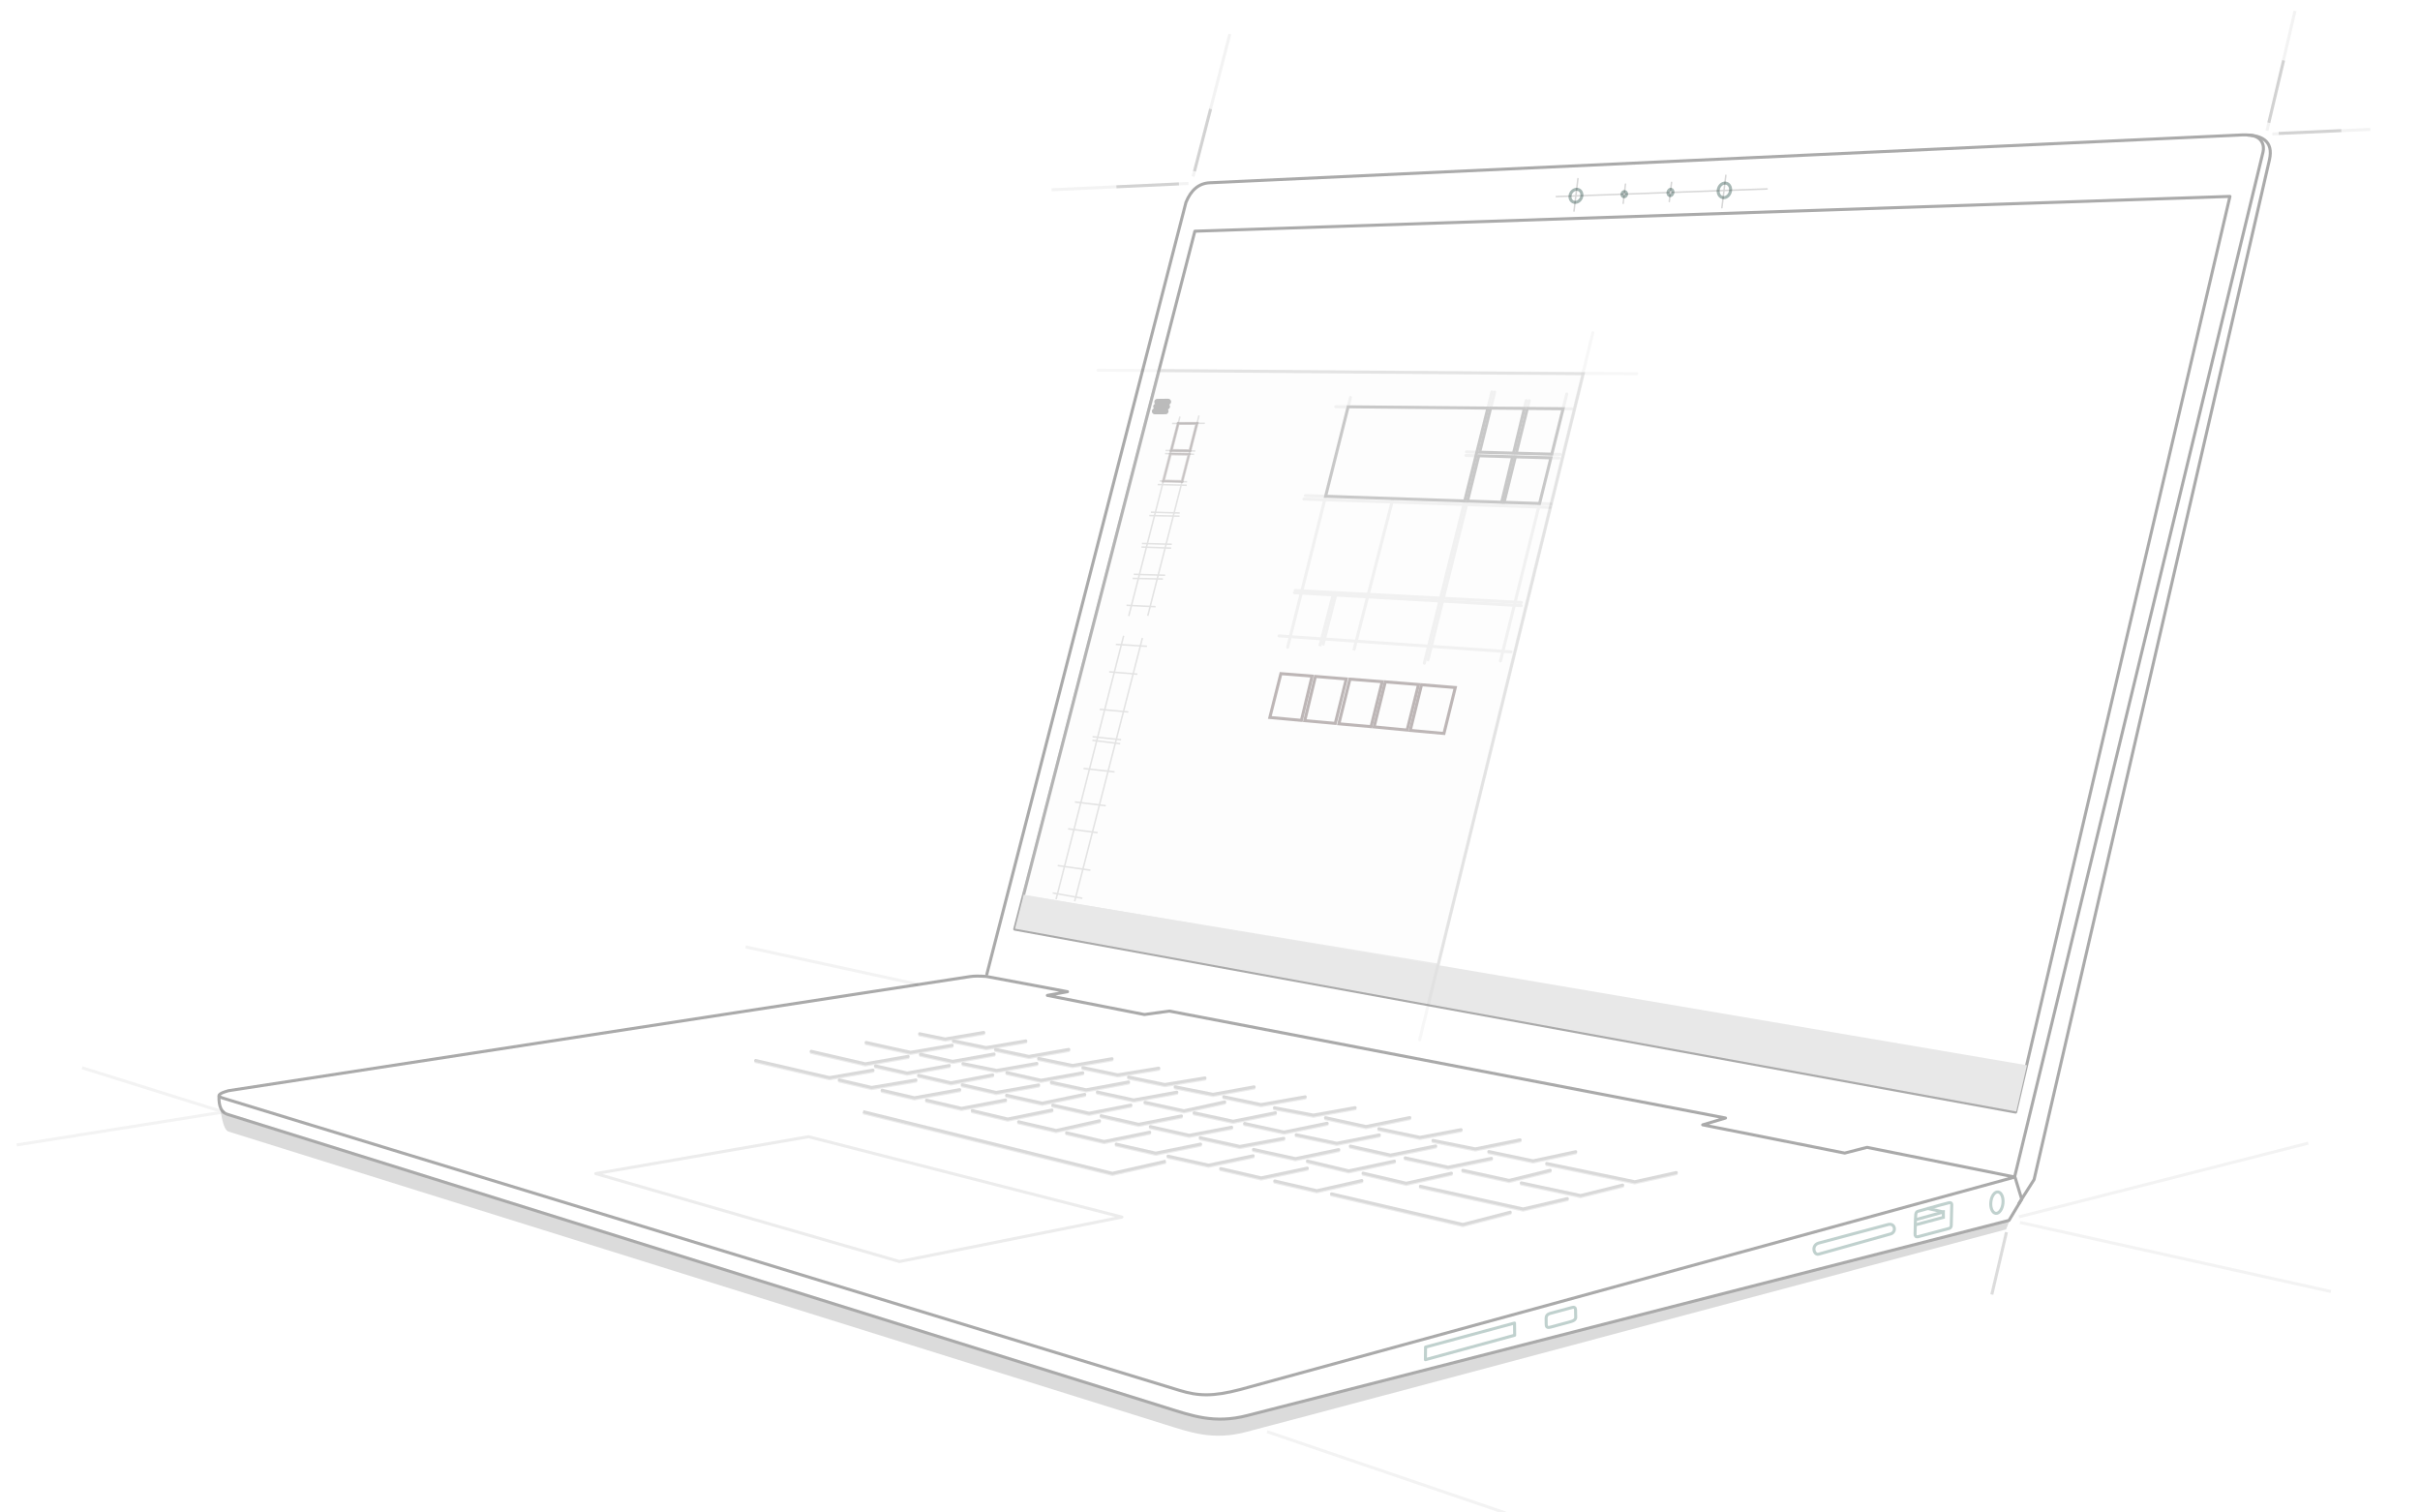  <svg xmlns="http://www.w3.org/2000/svg" xmlns:xlink="http://www.w3.org/1999/xlink" style="isolation:isolate" viewBox="0 0 800 500">
                        <g style="isolation:isolate" id="laptop">
                            <g style="isolation:isolate" id="Layer 4">
                                <g style="isolation:isolate" id="laptop-lines">
                                    <defs>
                                        <filter id="GMNHIKf62GlXIHvOSozWA4WWbejgoLYj" x="-200%" y="-200%" width="400%" height="400%" filterUnits="objectBoundingBox" color-interpolation-filters="sRGB">
                                            <feGaussianBlur xmlns="http://www.w3.org/2000/svg" stdDeviation="5.796" />
                                        </filter>
                                    </defs>
                                    <g filter="url(#GMNHIKf62GlXIHvOSozWA4WWbejgoLYj)">
                                        <path d=" M 663.691 393.88 Q 72.684 363.429 72.684 363.453 C 72.684 366.722 73.615 373.481 75.514 374.069 C 76.188 374.277 383.14 470.294 384.947 470.858 C 393.434 473.504 400.805 476.249 411.659 473.455 Q 426.935 469.524 663.176 406.415 L 665.786 399.725 L 664.132 394.688" id="base-shadow" fill="rgb(219,219,219)" />
                                    </g>
                                    <path d=" M 112.489 288.82 Q 63.034 362.781 74.399 368.158 C 75.037 368.46 383.287 464.804 385.094 465.368 C 393.581 468.015 400.953 470.759 411.806 467.966 Q 427.082 464.034 664.322 403.513 L 689.717 359.84 L 112.489 288.82 Z " id="base-clipped" fill="rgb(255,255,255)" />
                                    <path d=" M 72.39 362.376 Q 72.221 367.465 75.202 368.387 C 75.876 368.595 383.728 464.804 385.535 465.368 C 394.022 468.015 401.394 470.759 412.247 467.966 Q 427.523 464.034 664.132 403.437 L 668.341 396.443 L 666.117 389.138" id="base-bottom jamie" class="common" fill="none" vector-effect="non-scaling-stroke" stroke-width="1" stroke="rgb(192,209,206)" stroke-linejoin="round" stroke-linecap="round" stroke-miterlimit="3" />
                                    <path d=" M 326.041 322.789 Q 322.512 322.544 320.699 322.838 Q 318.885 323.132 75.535 360.566 Q 70.389 361.999 73.734 363.028 C 77.079 364.058 358.198 449.938 389.906 459.633 C 396.063 461.516 400.876 461.741 410.05 459.339 Q 419.33 456.791 666.064 389.11 L 617.21 379.295 L 609.822 381.188 L 562.873 371.851 L 570.421 369.596 L 386.56 334.245 L 378.326 335.385 L 346.235 329.062 L 352.901 327.837 L 326.041 322.789 Z " id="base-top jamie" class="common" fill="none" vector-effect="non-scaling-stroke" stroke-width="1" stroke="rgb(192,209,206)" stroke-linejoin="round" stroke-linecap="round" stroke-miterlimit="3" />
                                    <path d=" M 326.229 322.053 L 392.054 66.891 Q 394.594 60.672 399.896 60.421 Q 405.067 60.176 739.786 44.671 Q 752.228 43.781 750.242 52.775 Q 748.158 62.22 672.422 389.949 L 667.406 397.844" id="outer-screen jamie" class="common" fill="none" vector-effect="non-scaling-stroke" stroke-width="1" stroke="rgb(192,209,206)" stroke-linejoin="round" stroke-linecap="round" stroke-miterlimit="3" />
                                    <path d=" M 394.995 76.432 L 737.172 64.93 L 666.332 367.636 L 335.444 307.153 L 394.995 76.432 Z " id="inner-screen jamie" class="common" fill="none" vector-effect="non-scaling-stroke" stroke-width="1" stroke="rgb(192,209,206)" stroke-linejoin="round" stroke-linecap="round" stroke-miterlimit="3" />
                                    <path d=" M 666 389 Q 746.192 58.264 748.116 50.238 C 748.608 48.183 747.92 44.798 743.086 44.661" id="screen-thickness jamie" class="common" fill="none" vector-effect="non-scaling-stroke" stroke-width="1" stroke="rgb(192,209,206)" stroke-linejoin="round" stroke-linecap="round" stroke-miterlimit="3" />
                                    <path d=" M 519.288 63.875 C 519.848 62.781 521.058 62.28 521.989 62.757 C 522.92 63.234 523.221 64.508 522.661 65.602 C 522.101 66.696 520.891 67.197 519.96 66.72 C 519.029 66.244 518.728 64.969 519.288 63.875 Z  M 536.223 63.979 C 536.352 63.514 536.785 63.228 537.189 63.34 C 537.593 63.452 537.816 63.92 537.687 64.385 C 537.558 64.85 537.126 65.136 536.722 65.024 C 536.318 64.911 536.094 64.443 536.223 63.979 Z  M 551.43 63.441 C 551.568 62.864 552.032 62.479 552.466 62.582 C 552.9 62.686 553.141 63.238 553.004 63.816 C 552.866 64.393 552.402 64.778 551.968 64.674 C 551.534 64.571 551.293 64.018 551.43 63.441 Z  M 568.108 62.356 C 568.493 61.063 569.675 60.272 570.744 60.591 C 571.813 60.91 572.368 62.218 571.983 63.511 C 571.597 64.804 570.416 65.595 569.347 65.276 C 568.278 64.957 567.722 63.649 568.108 62.356 Z " fill-rule="evenodd" id="camera-points" fill="none" vector-effect="non-scaling-stroke" stroke-width="1" stroke="rgb(167,183,180)" stroke-linejoin="round" stroke-linecap="round" stroke-miterlimit="3" />
                                    <path d=" M 658.133 397.37 C 658.331 395.417 659.39 393.923 660.495 394.035 C 661.6 394.148 662.336 395.825 662.137 397.777 C 661.938 399.73 660.88 401.224 659.775 401.112 C 658.67 400.999 657.934 399.323 658.133 397.37 Z " id="power-port" fill="none" vector-effect="non-scaling-stroke" stroke-width="1" stroke="rgb(192,209,206)" stroke-linejoin="round" stroke-linecap="round" stroke-miterlimit="3" />
                                    <g id="usb-port">
                                        <path d=" M 634.014 408.85 L 643.939 406.203 Q 645.023 406.038 645.042 405.155 Q 645.066 403.998 645.207 398.263 Q 645.207 397.436 644.325 397.601 Q 643.443 397.767 634.124 400.413 Q 633.407 400.524 633.297 401.571 Q 633.187 402.619 633.076 407.912 Q 633.021 409.015 634.014 408.85 Z " id="Path" fill="none" vector-effect="non-scaling-stroke" stroke-width="1" stroke="rgb(192,209,206)" stroke-linejoin="miter" stroke-linecap="square" stroke-miterlimit="3" />
                                        <path d=" M 633.438 404.843 L 642.444 402.435 L 642.426 400.671 L 633.475 403.152" id="Path" fill="none" vector-effect="non-scaling-stroke" stroke-width="1" stroke="rgb(192,209,206)" stroke-linejoin="miter" stroke-linecap="square" stroke-miterlimit="3" />
                                        <line x1="637.527" y1="399.559" x2="642.352" y2="400.634" id="Path" vector-effect="non-scaling-stroke" stroke-width="1" stroke="rgb(192,209,206)" stroke-linejoin="miter" stroke-linecap="square" stroke-miterlimit="3" />
                                    </g>
                                    <path d=" M 601.291 410.913 C 601.642 410.818 623.865 404.889 624.156 404.811 C 626.505 404.181 627.019 407.335 624.977 407.924 C 624.823 407.968 601.569 414.493 601.19 414.599 C 599.644 415.031 598.641 411.635 601.291 410.913 Z " id="volumn-control" fill="none" vector-effect="non-scaling-stroke" stroke-width="1" stroke="rgb(192,209,206)" stroke-linejoin="round" stroke-linecap="round" stroke-miterlimit="3" />
                                    <path d=" M 512.365 434.212 L 519.552 432.27 Q 520.795 431.859 520.844 432.987 Q 520.893 434.114 520.893 435.633 Q 520.765 436.418 519.588 436.81 C 518.412 437.202 515.283 437.936 512.788 438.666 C 511.281 439.107 511.152 438.574 511.134 437.674 Q 511.108 436.433 511.115 435.762 Q 511.091 434.604 512.365 434.212 Z " id="thunderbolt-port" fill="none" vector-effect="non-scaling-stroke" stroke-width="1" stroke="rgb(192,209,206)" stroke-linejoin="round" stroke-linecap="round" stroke-miterlimit="3" />
                                    <path d=" M 471.259 445.322 L 500.667 437.381 L 500.716 441.401 L 471.21 449.488 L 471.259 445.322 Z " id="sd-port" fill="none" vector-effect="non-scaling-stroke" stroke-width="1" stroke="rgb(192,209,206)" stroke-linejoin="round" stroke-linecap="round" stroke-miterlimit="3" />
                                </g>
                                <g style="isolation:isolate" id="Screen menu">
                                    <g opacity="0.37">
                                        <path d=" M 383.161 122.499 L 523.4 123.565 L 475.416 319.079 L 338.277 296.386 L 383.161 122.499 Z " id="Path" fill="rgb(249,249,249)" vector-effect="non-scaling-stroke" stroke-width="1" stroke="rgb(198,198,198)" stroke-linejoin="miter" stroke-linecap="square" stroke-miterlimit="3" />
                                    </g>
                                    <g opacity="0.37">
                                        <line x1="486.288" y1="149.353" x2="520.107" y2="150.235" id="Path" />
                                    </g>
                                    <g opacity="0.37">
                                        <line x1="493.092" y1="130.279" x2="470.35" y2="221.508" id="Path" />
                                    </g>
                                    <g opacity="0.37">
                                        <line x1="418.919" y1="236.964" x2="496.556" y2="244.218" id="Path" />
                                    </g>
                                    <path d=" M 338.434 295.782 L 670.057 352.148 L 666.528 367.44 L 335.542 307.006 L 338.434 295.782 Z " id="Path" fill="rgb(232,232,232)" />
                                    <g style="isolation:isolate" id="menu-icon">
                                        <line x1="382.582" y1="132.86" x2="386.148" y2="132.811" id="Path" vector-effect="non-scaling-stroke" stroke-width="2" stroke="rgb(187,187,187)" stroke-linejoin="round" stroke-linecap="round" stroke-miterlimit="3" />
                                        <line x1="382.22" y1="134.41" x2="385.777" y2="134.392" id="Path" vector-effect="non-scaling-stroke" stroke-width="2" stroke="rgb(187,187,187)" stroke-linejoin="round" stroke-linecap="round" stroke-miterlimit="3" />
                                        <line x1="381.789" y1="135.969" x2="385.29" y2="135.945" id="Path" vector-effect="non-scaling-stroke" stroke-width="2" stroke="rgb(187,187,187)" stroke-linejoin="miter" stroke-linecap="round" stroke-miterlimit="3" />
                                    </g>
                                    <g style="isolation:isolate" id="boxes">
                                        <path d=" M 423.438 222.693 L 433.749 223.5 L 430.217 238.14 L 419.777 237.184 L 423.438 222.693 Z " id="Path" fill="none" vector-effect="non-scaling-stroke" stroke-width="1" stroke="rgb(189,182,182)" stroke-linejoin="miter" stroke-linecap="square" stroke-miterlimit="3" />
                                        <path d=" M 434.851 223.617 L 445.052 224.444 L 441.413 239.139 L 431.322 238.229 L 434.851 223.617 Z " id="Path" fill="none" vector-effect="non-scaling-stroke" stroke-width="1" stroke="rgb(189,182,182)" stroke-linejoin="miter" stroke-linecap="square" stroke-miterlimit="3" />
                                        <path d=" M 446.256 224.515 L 456.935 225.354 L 453.241 240.214 L 442.599 239.277 L 446.256 224.515 Z " id="Path" fill="none" vector-effect="non-scaling-stroke" stroke-width="1" stroke="rgb(189,182,182)" stroke-linejoin="miter" stroke-linecap="square" stroke-miterlimit="3" />
                                        <path d=" M 457.955 225.409 L 468.937 226.291 L 465.169 241.344 L 454.261 240.297 L 457.955 225.409 Z " id="Path" fill="none" vector-effect="non-scaling-stroke" stroke-width="1" stroke="rgb(189,182,182)" stroke-linejoin="miter" stroke-linecap="square" stroke-miterlimit="3" />
                                        <path d=" M 469.93 226.365 L 481.086 227.284 L 477.343 242.466 L 466.198 241.455 L 469.93 226.365 Z " id="Path" fill="none" vector-effect="non-scaling-stroke" stroke-width="1" stroke="rgb(189,182,182)" stroke-linejoin="miter" stroke-linecap="square" stroke-miterlimit="3" />
                                        <g opacity="0.6">
                                            <path d=" M 389.499 139.97 L 395.693 139.97 L 393.377 149.004 L 387.183 148.912 L 389.499 139.97 Z " id="Path" fill="none" vector-effect="non-scaling-stroke" stroke-width="1" stroke="rgb(189,182,182)" stroke-linejoin="miter" stroke-linecap="square" stroke-miterlimit="3" />
                                        </g>
                                        <g opacity="0.5">
                                            <path d=" M 386.913 150.051 L 393.077 150.174 L 390.761 159.18 L 384.573 159.033 L 386.913 150.051 Z " id="Path" fill="none" vector-effect="non-scaling-stroke" stroke-width="1" stroke="rgb(189,182,182)" stroke-linejoin="miter" stroke-linecap="square" stroke-miterlimit="3" />
                                        </g>
                                    </g>
                                </g>
                                <g style="opacity:0.15;" id="Keys">
                                    <g style="isolation:isolate" id="row1">
                                        <g opacity="0.5">
                                            <path d=" M 196.932 387.976 L 297.36 417.041 L 370.88 402.337 L 267.266 375.772 L 196.932 387.976 Z " id="track-pad" fill="rgb(255,255,255)" vector-effect="non-scaling-stroke" stroke-width="1" stroke="rgb(0,0,0)" stroke-linejoin="round" stroke-linecap="round" stroke-miterlimit="3" />
                                        </g>
                                        <path d=" M 285.804 367.613 L 367.719 387.878 L 384.892 383.988" id="spacebar" fill="none" vector-effect="non-scaling-stroke" stroke-width="1" stroke="rgb(0,0,0)" stroke-linejoin="miter" stroke-linecap="square" stroke-miterlimit="3" />
                                        <path d=" M 249.809 350.575 L 274.202 356.241 L 288.587 353.762" id="Path" fill="none" vector-effect="non-scaling-stroke" stroke-width="1" stroke="rgb(0,0,0)" stroke-linejoin="round" stroke-linecap="round" stroke-miterlimit="3" />
                                        <path d=" M 277.468 356.998 L 288.125 359.493 L 302.758 357.034" id="Path" fill="none" vector-effect="non-scaling-stroke" stroke-width="1" stroke="rgb(0,0,0)" stroke-linejoin="round" stroke-linecap="round" stroke-miterlimit="3" />
                                        <path d=" M 291.613 360.407 L 302.27 362.903 L 317.246 360.215" id="Path" fill="none" vector-effect="non-scaling-stroke" stroke-width="1" stroke="rgb(0,0,0)" stroke-linejoin="round" stroke-linecap="round" stroke-miterlimit="3" />
                                        <path d=" M 306.302 363.69 L 317.822 366.405 L 332.398 363.649" id="Path" fill="none" vector-effect="non-scaling-stroke" stroke-width="1" stroke="rgb(0,0,0)" stroke-linejoin="round" stroke-linecap="round" stroke-miterlimit="3" />
                                        <path d=" M 321.422 367.14 L 333.111 369.933 L 347.742 366.967" id="Path" fill="none" vector-effect="non-scaling-stroke" stroke-width="1" stroke="rgb(0,0,0)" stroke-linejoin="round" stroke-linecap="round" stroke-miterlimit="3" />
                                        <path d=" M 336.746 370.834 L 349.122 373.719 L 363.456 370.51" id="Path" fill="none" vector-effect="non-scaling-stroke" stroke-width="1" stroke="rgb(0,0,0)" stroke-linejoin="round" stroke-linecap="round" stroke-miterlimit="3" />
                                        <path d=" M 352.608 374.474 L 364.985 377.359 L 380.055 374.291" id="Path" fill="none" vector-effect="non-scaling-stroke" stroke-width="1" stroke="rgb(0,0,0)" stroke-linejoin="round" stroke-linecap="round" stroke-miterlimit="3" />
                                        <path d=" M 369.011 378.232 L 382.05 381.21 L 396.876 378.217" id="Path" fill="none" vector-effect="non-scaling-stroke" stroke-width="1" stroke="rgb(0,0,0)" stroke-linejoin="round" stroke-linecap="round" stroke-miterlimit="3" />
                                        <path d=" M 386.139 382.205 L 399.508 385.18 L 414.26 382.077" id="Path" fill="none" vector-effect="non-scaling-stroke" stroke-width="1" stroke="rgb(0,0,0)" stroke-linejoin="round" stroke-linecap="round" stroke-miterlimit="3" />
                                        <path d=" M 403.543 386.303 L 416.913 389.389 L 432.161 386.172" id="Path" fill="none" vector-effect="non-scaling-stroke" stroke-width="1" stroke="rgb(0,0,0)" stroke-linejoin="round" stroke-linecap="round" stroke-miterlimit="3" />
                                        <path d=" M 421.413 390.411 L 435.312 393.626 L 450.184 390.265" id="Path" fill="none" vector-effect="non-scaling-stroke" stroke-width="1" stroke="rgb(0,0,0)" stroke-linejoin="round" stroke-linecap="round" stroke-miterlimit="3" />
                                        <path d=" M 440.173 394.663 L 483.588 404.786 L 499.238 400.732" id="Path" fill="none" vector-effect="non-scaling-stroke" stroke-width="1" stroke="rgb(0,0,0)" stroke-linejoin="round" stroke-linecap="round" stroke-miterlimit="3" />
                                    </g>
                                    <g style="isolation:isolate" id="row2">
                                        <path d=" M 268.173 347.543 L 286.047 351.675 L 300.197 349.212" id="Path" fill="none" vector-effect="non-scaling-stroke" stroke-width="1" stroke="rgb(0,0,0)" stroke-linejoin="round" stroke-linecap="round" stroke-miterlimit="3" />
                                        <path d=" M 289.416 352.363 L 299.885 354.728 L 313.797 352.231" id="Path" fill="none" vector-effect="non-scaling-stroke" stroke-width="1" stroke="rgb(0,0,0)" stroke-linejoin="round" stroke-linecap="round" stroke-miterlimit="3" />
                                        <path d=" M 303.678 355.478 L 314.36 357.961 L 328.16 355.344" id="Path" fill="none" vector-effect="non-scaling-stroke" stroke-width="1" stroke="rgb(0,0,0)" stroke-linejoin="round" stroke-linecap="round" stroke-miterlimit="3" />
                                        <path d=" M 318.115 358.591 L 329.312 361.143 L 343.334 358.671" id="Path" fill="none" vector-effect="non-scaling-stroke" stroke-width="1" stroke="rgb(0,0,0)" stroke-linejoin="round" stroke-linecap="round" stroke-miterlimit="3" />
                                        <path d=" M 332.775 362.069 L 344.487 364.691 L 358.579 361.778" id="Path" fill="none" vector-effect="non-scaling-stroke" stroke-width="1" stroke="rgb(0,0,0)" stroke-linejoin="round" stroke-linecap="round" stroke-miterlimit="3" />
                                        <path d=" M 348.022 365.322 L 360.029 368.015 L 373.828 365.325" id="Path" fill="none" vector-effect="non-scaling-stroke" stroke-width="1" stroke="rgb(0,0,0)" stroke-linejoin="round" stroke-linecap="round" stroke-miterlimit="3" />
                                        <path d=" M 364.03 368.839 L 376.406 371.675 L 390.548 368.909" id="Path" fill="none" vector-effect="non-scaling-stroke" stroke-width="1" stroke="rgb(0,0,0)" stroke-linejoin="round" stroke-linecap="round" stroke-miterlimit="3" />
                                        <path d=" M 380.285 372.427 L 393.102 375.308 L 407.147 372.641" id="Path" fill="none" vector-effect="non-scaling-stroke" stroke-width="1" stroke="rgb(0,0,0)" stroke-linejoin="round" stroke-linecap="round" stroke-miterlimit="3" />
                                        <path d=" M 396.785 376.11 L 409.847 378.99 L 424.382 376.318" id="Path" fill="none" vector-effect="non-scaling-stroke" stroke-width="1" stroke="rgb(0,0,0)" stroke-linejoin="round" stroke-linecap="round" stroke-miterlimit="3" />
                                        <path d=" M 414.389 379.981 L 428.237 383.025 L 442.549 380.037" id="Path" fill="none" vector-effect="non-scaling-stroke" stroke-width="1" stroke="rgb(0,0,0)" stroke-linejoin="round" stroke-linecap="round" stroke-miterlimit="3" />
                                        <path d=" M 432.214 383.8 L 445.843 387.067 L 460.962 383.851" id="Path" fill="none" vector-effect="non-scaling-stroke" stroke-width="1" stroke="rgb(0,0,0)" stroke-linejoin="round" stroke-linecap="round" stroke-miterlimit="3" />
                                        <path d=" M 450.604 387.811 L 464.847 391.162 L 479.79 387.837" id="Path" fill="none" vector-effect="non-scaling-stroke" stroke-width="1" stroke="rgb(0,0,0)" stroke-linejoin="round" stroke-linecap="round" stroke-miterlimit="3" />
                                        <path d=" M 469.561 392.16 L 503.518 399.667 L 518.12 396.235" id="Path" fill="none" vector-effect="non-scaling-stroke" stroke-width="1" stroke="rgb(0,0,0)" stroke-linejoin="round" stroke-linecap="round" stroke-miterlimit="3" />
                                    </g>
                                    <g style="isolation:isolate" id="row3">
                                        <path d=" M 286.333 344.62 L 300.992 347.878 L 314.751 345.532" id="Path" fill="none" vector-effect="non-scaling-stroke" stroke-width="1" stroke="rgb(0,0,0)" stroke-linejoin="round" stroke-linecap="round" stroke-miterlimit="3" />
                                        <path d=" M 304.299 348.515 L 314.925 350.861 L 328.616 348.429" id="Path" fill="none" vector-effect="non-scaling-stroke" stroke-width="1" stroke="rgb(0,0,0)" stroke-linejoin="round" stroke-linecap="round" stroke-miterlimit="3" />
                                        <path d=" M 318.35 351.604 L 329.471 353.863 L 342.759 351.545" id="Path" fill="none" vector-effect="non-scaling-stroke" stroke-width="1" stroke="rgb(0,0,0)" stroke-linejoin="round" stroke-linecap="round" stroke-miterlimit="3" />
                                        <path d=" M 332.859 354.569 L 344.129 357.121 L 357.931 354.651" id="Path" fill="none" vector-effect="non-scaling-stroke" stroke-width="1" stroke="rgb(0,0,0)" stroke-linejoin="round" stroke-linecap="round" stroke-miterlimit="3" />
                                        <path d=" M 347.591 357.79 L 359.044 360.267 L 373.065 357.685" id="Path" fill="none" vector-effect="non-scaling-stroke" stroke-width="1" stroke="rgb(0,0,0)" stroke-linejoin="round" stroke-linecap="round" stroke-miterlimit="3" />
                                        <path d=" M 362.782 361.007 L 374.77 363.626 L 389.036 361.055" id="Path" fill="none" vector-effect="non-scaling-stroke" stroke-width="1" stroke="rgb(0,0,0)" stroke-linejoin="round" stroke-linecap="round" stroke-miterlimit="3" />
                                        <path d=" M 378.526 364.403 L 391.367 367.211 L 404.846 364.279" id="Path" fill="none" vector-effect="non-scaling-stroke" stroke-width="1" stroke="rgb(0,0,0)" stroke-linejoin="round" stroke-linecap="round" stroke-miterlimit="3" />
                                        <path d=" M 394.758 367.878 L 407.629 370.664 L 421.621 367.862" id="Path" fill="none" vector-effect="non-scaling-stroke" stroke-width="1" stroke="rgb(0,0,0)" stroke-linejoin="round" stroke-linecap="round" stroke-miterlimit="3" />
                                        <path d=" M 411.44 371.403 L 424.45 374.244 L 438.726 371.32" id="Path" fill="none" vector-effect="non-scaling-stroke" stroke-width="1" stroke="rgb(0,0,0)" stroke-linejoin="round" stroke-linecap="round" stroke-miterlimit="3" />
                                        <path d=" M 428.501 375.119 L 441.906 377.947 L 455.962 375.181" id="Path" fill="none" vector-effect="non-scaling-stroke" stroke-width="1" stroke="rgb(0,0,0)" stroke-linejoin="round" stroke-linecap="round" stroke-miterlimit="3" />
                                        <path d=" M 446.411 378.877 L 459.67 381.853 L 474.595 378.835" id="Path" fill="none" vector-effect="non-scaling-stroke" stroke-width="1" stroke="rgb(0,0,0)" stroke-linejoin="round" stroke-linecap="round" stroke-miterlimit="3" />
                                        <path d=" M 464.537 382.774 L 478.722 385.858 L 493.037 382.928" id="Path" fill="none" vector-effect="non-scaling-stroke" stroke-width="1" stroke="rgb(0,0,0)" stroke-linejoin="round" stroke-linecap="round" stroke-miterlimit="3" />
                                        <path d=" M 483.577 386.877 L 498.88 390.222 L 512.453 386.872" id="Path" fill="none" vector-effect="non-scaling-stroke" stroke-width="1" stroke="rgb(0,0,0)" stroke-linejoin="round" stroke-linecap="round" stroke-miterlimit="3" />
                                        <path d=" M 502.921 391.033 L 522.504 395.224 L 536.414 391.767" id="Path" fill="none" vector-effect="non-scaling-stroke" stroke-width="1" stroke="rgb(0,0,0)" stroke-linejoin="round" stroke-linecap="round" stroke-miterlimit="3" />
                                    </g>
                                    <g style="isolation:isolate" id="row4">
                                        <path d=" M 304.021 341.735 L 312.445 343.47 L 325.192 341.308" id="Path" fill="none" vector-effect="non-scaling-stroke" stroke-width="1" stroke="rgb(0,0,0)" stroke-linejoin="round" stroke-linecap="round" stroke-miterlimit="3" />
                                        <path d=" M 315.18 344.076 L 326.007 346.319 L 339.112 344.113" id="Path" fill="none" vector-effect="non-scaling-stroke" stroke-width="1" stroke="rgb(0,0,0)" stroke-linejoin="round" stroke-linecap="round" stroke-miterlimit="3" />
                                        <path d=" M 329.099 346.9 L 340.148 349.232 L 353.307 346.916" id="Path" fill="none" vector-effect="non-scaling-stroke" stroke-width="1" stroke="rgb(0,0,0)" stroke-linejoin="round" stroke-linecap="round" stroke-miterlimit="3" />
                                        <path d=" M 343.358 349.898 L 354.553 352.229 L 367.615 349.993" id="Path" fill="none" vector-effect="non-scaling-stroke" stroke-width="1" stroke="rgb(0,0,0)" stroke-linejoin="round" stroke-linecap="round" stroke-miterlimit="3" />
                                        <path d=" M 357.989 352.911 L 369.507 355.326 L 383.062 353.116" id="Path" fill="none" vector-effect="non-scaling-stroke" stroke-width="1" stroke="rgb(0,0,0)" stroke-linejoin="round" stroke-linecap="round" stroke-miterlimit="3" />
                                        <path d=" M 373.088 356.043 L 385.038 358.521 L 398.333 356.344" id="Path" fill="none" vector-effect="non-scaling-stroke" stroke-width="1" stroke="rgb(0,0,0)" stroke-linejoin="round" stroke-linecap="round" stroke-miterlimit="3" />
                                        <path d=" M 388.5 359.282 L 400.977 361.762 L 414.582 359.295" id="Path" fill="none" vector-effect="non-scaling-stroke" stroke-width="1" stroke="rgb(0,0,0)" stroke-linejoin="round" stroke-linecap="round" stroke-miterlimit="3" />
                                        <path d=" M 404.556 362.556 L 416.886 365.157 L 431.471 362.583" id="Path" fill="none" vector-effect="non-scaling-stroke" stroke-width="1" stroke="rgb(0,0,0)" stroke-linejoin="round" stroke-linecap="round" stroke-miterlimit="3" />
                                        <path d=" M 421.307 366.198 L 434.169 368.638 L 447.97 366.169" id="Path" fill="none" vector-effect="non-scaling-stroke" stroke-width="1" stroke="rgb(0,0,0)" stroke-linejoin="round" stroke-linecap="round" stroke-miterlimit="3" />
                                        <path d=" M 438.195 369.486 L 451.552 372.412 L 466.036 369.447" id="Path" fill="none" vector-effect="non-scaling-stroke" stroke-width="1" stroke="rgb(0,0,0)" stroke-linejoin="round" stroke-linecap="round" stroke-miterlimit="3" />
                                        <path d=" M 455.816 373.124 L 469.406 375.987 L 483.004 373.446" id="Path" fill="none" vector-effect="non-scaling-stroke" stroke-width="1" stroke="rgb(0,0,0)" stroke-linejoin="round" stroke-linecap="round" stroke-miterlimit="3" />
                                        <path d=" M 473.715 376.998 L 487.69 379.802 L 502.498 376.81" id="Path" fill="none" vector-effect="non-scaling-stroke" stroke-width="1" stroke="rgb(0,0,0)" stroke-linejoin="round" stroke-linecap="round" stroke-miterlimit="3" />
                                        <path d=" M 492.182 380.683 L 506.802 383.758 L 520.893 380.735" id="Path" fill="none" vector-effect="non-scaling-stroke" stroke-width="1" stroke="rgb(0,0,0)" stroke-linejoin="round" stroke-linecap="round" stroke-miterlimit="3" />
                                        <path d=" M 511.319 384.627 L 540.405 390.661 L 554.147 387.622" id="Path" fill="none" vector-effect="non-scaling-stroke" stroke-width="1" stroke="rgb(0,0,0)" stroke-linejoin="round" stroke-linecap="round" stroke-miterlimit="3" />
                                    </g>
                                    <g style="opacity:0.5;" id="Layer 15">
                                        <g style="isolation:isolate" id="Layer 12">
                                            <path d=" M 304.021 342.127 L 312.445 343.862 L 325.192 341.7" id="Path" fill="none" vector-effect="non-scaling-stroke" stroke-width="1" stroke="rgb(0,0,0)" stroke-linejoin="round" stroke-linecap="round" stroke-miterlimit="3" />
                                            <path d=" M 315.18 344.468 L 326.007 346.711 L 339.112 344.505" id="Path" fill="none" vector-effect="non-scaling-stroke" stroke-width="1" stroke="rgb(0,0,0)" stroke-linejoin="round" stroke-linecap="round" stroke-miterlimit="3" />
                                            <path d=" M 329.099 347.292 L 340.148 349.625 L 353.307 347.308" id="Path" fill="none" vector-effect="non-scaling-stroke" stroke-width="1" stroke="rgb(0,0,0)" stroke-linejoin="round" stroke-linecap="round" stroke-miterlimit="3" />
                                            <path d=" M 343.358 350.29 L 354.553 352.621 L 367.615 350.385" id="Path" fill="none" vector-effect="non-scaling-stroke" stroke-width="1" stroke="rgb(0,0,0)" stroke-linejoin="round" stroke-linecap="round" stroke-miterlimit="3" />
                                            <path d=" M 357.989 353.303 L 369.507 355.718 L 383.062 353.508" id="Path" fill="none" vector-effect="non-scaling-stroke" stroke-width="1" stroke="rgb(0,0,0)" stroke-linejoin="round" stroke-linecap="round" stroke-miterlimit="3" />
                                            <path d=" M 373.088 356.435 L 385.038 358.913 L 398.333 356.736" id="Path" fill="none" vector-effect="non-scaling-stroke" stroke-width="1" stroke="rgb(0,0,0)" stroke-linejoin="round" stroke-linecap="round" stroke-miterlimit="3" />
                                            <path d=" M 388.5 359.674 L 400.977 362.155 L 414.582 359.687" id="Path" fill="none" vector-effect="non-scaling-stroke" stroke-width="1" stroke="rgb(0,0,0)" stroke-linejoin="round" stroke-linecap="round" stroke-miterlimit="3" />
                                            <path d=" M 404.556 362.948 L 416.886 365.549 L 431.471 362.975" id="Path" fill="none" vector-effect="non-scaling-stroke" stroke-width="1" stroke="rgb(0,0,0)" stroke-linejoin="round" stroke-linecap="round" stroke-miterlimit="3" />
                                            <path d=" M 421.307 366.59 L 434.169 369.03 L 447.97 366.561" id="Path" fill="none" vector-effect="non-scaling-stroke" stroke-width="1" stroke="rgb(0,0,0)" stroke-linejoin="round" stroke-linecap="round" stroke-miterlimit="3" />
                                            <path d=" M 438.195 369.878 L 451.552 372.805 L 466.036 369.839" id="Path" fill="none" vector-effect="non-scaling-stroke" stroke-width="1" stroke="rgb(0,0,0)" stroke-linejoin="round" stroke-linecap="round" stroke-miterlimit="3" />
                                            <path d=" M 455.816 373.516 L 469.406 376.379 L 483.004 373.838" id="Path" fill="none" vector-effect="non-scaling-stroke" stroke-width="1" stroke="rgb(0,0,0)" stroke-linejoin="round" stroke-linecap="round" stroke-miterlimit="3" />
                                            <path d=" M 473.715 377.39 L 487.69 380.194 L 502.498 377.202" id="Path" fill="none" vector-effect="non-scaling-stroke" stroke-width="1" stroke="rgb(0,0,0)" stroke-linejoin="round" stroke-linecap="round" stroke-miterlimit="3" />
                                            <path d=" M 492.182 381.076 L 506.802 384.15 L 520.893 381.127" id="Path" fill="none" vector-effect="non-scaling-stroke" stroke-width="1" stroke="rgb(0,0,0)" stroke-linejoin="round" stroke-linecap="round" stroke-miterlimit="3" />
                                            <path d=" M 511.319 385.019 L 540.405 391.053 L 554.147 388.014" id="Path" fill="none" vector-effect="non-scaling-stroke" stroke-width="1" stroke="rgb(0,0,0)" stroke-linejoin="round" stroke-linecap="round" stroke-miterlimit="3" />
                                        </g>
                                        <g style="isolation:isolate" id="Layer 13">
                                            <path d=" M 286.333 345.012 L 300.992 348.271 L 314.751 345.924" id="Path" fill="none" vector-effect="non-scaling-stroke" stroke-width="1" stroke="rgb(0,0,0)" stroke-linejoin="round" stroke-linecap="round" stroke-miterlimit="3" />
                                            <path d=" M 304.299 348.907 L 314.925 351.253 L 328.616 348.821" id="Path" fill="none" vector-effect="non-scaling-stroke" stroke-width="1" stroke="rgb(0,0,0)" stroke-linejoin="round" stroke-linecap="round" stroke-miterlimit="3" />
                                            <path d=" M 318.35 351.996 L 329.471 354.255 L 342.759 351.937" id="Path" fill="none" vector-effect="non-scaling-stroke" stroke-width="1" stroke="rgb(0,0,0)" stroke-linejoin="round" stroke-linecap="round" stroke-miterlimit="3" />
                                            <path d=" M 332.859 354.961 L 344.129 357.513 L 357.931 355.044" id="Path" fill="none" vector-effect="non-scaling-stroke" stroke-width="1" stroke="rgb(0,0,0)" stroke-linejoin="round" stroke-linecap="round" stroke-miterlimit="3" />
                                            <path d=" M 347.591 358.182 L 359.044 360.659 L 373.065 358.077" id="Path" fill="none" vector-effect="non-scaling-stroke" stroke-width="1" stroke="rgb(0,0,0)" stroke-linejoin="round" stroke-linecap="round" stroke-miterlimit="3" />
                                            <path d=" M 362.782 361.399 L 374.77 364.018 L 389.036 361.447" id="Path" fill="none" vector-effect="non-scaling-stroke" stroke-width="1" stroke="rgb(0,0,0)" stroke-linejoin="round" stroke-linecap="round" stroke-miterlimit="3" />
                                            <path d=" M 378.526 364.795 L 391.367 367.603 L 404.846 364.671" id="Path" fill="none" vector-effect="non-scaling-stroke" stroke-width="1" stroke="rgb(0,0,0)" stroke-linejoin="round" stroke-linecap="round" stroke-miterlimit="3" />
                                            <path d=" M 394.758 368.27 L 407.629 371.056 L 421.621 368.254" id="Path" fill="none" vector-effect="non-scaling-stroke" stroke-width="1" stroke="rgb(0,0,0)" stroke-linejoin="round" stroke-linecap="round" stroke-miterlimit="3" />
                                            <path d=" M 411.44 371.796 L 424.45 374.636 L 438.726 371.712" id="Path" fill="none" vector-effect="non-scaling-stroke" stroke-width="1" stroke="rgb(0,0,0)" stroke-linejoin="round" stroke-linecap="round" stroke-miterlimit="3" />
                                            <path d=" M 428.501 375.511 L 441.906 378.339 L 455.962 375.573" id="Path" fill="none" vector-effect="non-scaling-stroke" stroke-width="1" stroke="rgb(0,0,0)" stroke-linejoin="round" stroke-linecap="round" stroke-miterlimit="3" />
                                            <path d=" M 446.411 379.269 L 459.67 382.245 L 474.595 379.227" id="Path" fill="none" vector-effect="non-scaling-stroke" stroke-width="1" stroke="rgb(0,0,0)" stroke-linejoin="round" stroke-linecap="round" stroke-miterlimit="3" />
                                            <path d=" M 464.537 383.166 L 478.722 386.25 L 493.037 383.32" id="Path" fill="none" vector-effect="non-scaling-stroke" stroke-width="1" stroke="rgb(0,0,0)" stroke-linejoin="round" stroke-linecap="round" stroke-miterlimit="3" />
                                            <path d=" M 483.577 387.269 L 498.88 390.614 L 512.453 387.264" id="Path" fill="none" vector-effect="non-scaling-stroke" stroke-width="1" stroke="rgb(0,0,0)" stroke-linejoin="round" stroke-linecap="round" stroke-miterlimit="3" />
                                            <path d=" M 502.921 391.425 L 522.504 395.616 L 536.414 392.159" id="Path" fill="none" vector-effect="non-scaling-stroke" stroke-width="1" stroke="rgb(0,0,0)" stroke-linejoin="round" stroke-linecap="round" stroke-miterlimit="3" />
                                        </g>
                                        <g style="isolation:isolate" id="Layer 14">
                                            <path d=" M 268.173 347.935 L 286.047 352.067 L 300.197 349.604" id="Path" fill="none" vector-effect="non-scaling-stroke" stroke-width="1" stroke="rgb(0,0,0)" stroke-linejoin="round" stroke-linecap="round" stroke-miterlimit="3" />
                                            <path d=" M 289.416 352.755 L 299.885 355.121 L 313.797 352.623" id="Path" fill="none" vector-effect="non-scaling-stroke" stroke-width="1" stroke="rgb(0,0,0)" stroke-linejoin="round" stroke-linecap="round" stroke-miterlimit="3" />
                                            <path d=" M 303.678 355.87 L 314.36 358.353 L 328.16 355.736" id="Path" fill="none" vector-effect="non-scaling-stroke" stroke-width="1" stroke="rgb(0,0,0)" stroke-linejoin="round" stroke-linecap="round" stroke-miterlimit="3" />
                                            <path d=" M 318.115 358.983 L 329.312 361.535 L 343.334 359.064" id="Path" fill="none" vector-effect="non-scaling-stroke" stroke-width="1" stroke="rgb(0,0,0)" stroke-linejoin="round" stroke-linecap="round" stroke-miterlimit="3" />
                                            <path d=" M 332.775 362.461 L 344.487 365.083 L 358.579 362.17" id="Path" fill="none" vector-effect="non-scaling-stroke" stroke-width="1" stroke="rgb(0,0,0)" stroke-linejoin="round" stroke-linecap="round" stroke-miterlimit="3" />
                                            <path d=" M 348.022 365.715 L 360.029 368.407 L 373.828 365.717" id="Path" fill="none" vector-effect="non-scaling-stroke" stroke-width="1" stroke="rgb(0,0,0)" stroke-linejoin="round" stroke-linecap="round" stroke-miterlimit="3" />
                                            <path d=" M 364.03 369.231 L 376.406 372.067 L 390.548 369.301" id="Path" fill="none" vector-effect="non-scaling-stroke" stroke-width="1" stroke="rgb(0,0,0)" stroke-linejoin="round" stroke-linecap="round" stroke-miterlimit="3" />
                                            <path d=" M 380.285 372.819 L 393.102 375.7 L 407.147 373.033" id="Path" fill="none" vector-effect="non-scaling-stroke" stroke-width="1" stroke="rgb(0,0,0)" stroke-linejoin="round" stroke-linecap="round" stroke-miterlimit="3" />
                                            <path d=" M 396.785 376.502 L 409.847 379.382 L 424.382 376.71" id="Path" fill="none" vector-effect="non-scaling-stroke" stroke-width="1" stroke="rgb(0,0,0)" stroke-linejoin="round" stroke-linecap="round" stroke-miterlimit="3" />
                                            <path d=" M 414.389 380.373 L 428.237 383.417 L 442.549 380.429" id="Path" fill="none" vector-effect="non-scaling-stroke" stroke-width="1" stroke="rgb(0,0,0)" stroke-linejoin="round" stroke-linecap="round" stroke-miterlimit="3" />
                                            <path d=" M 432.214 384.192 L 445.843 387.459 L 460.962 384.244" id="Path" fill="none" vector-effect="non-scaling-stroke" stroke-width="1" stroke="rgb(0,0,0)" stroke-linejoin="round" stroke-linecap="round" stroke-miterlimit="3" />
                                            <path d=" M 450.604 388.203 L 464.847 391.554 L 479.79 388.229" id="Path" fill="none" vector-effect="non-scaling-stroke" stroke-width="1" stroke="rgb(0,0,0)" stroke-linejoin="round" stroke-linecap="round" stroke-miterlimit="3" />
                                            <path d=" M 469.561 392.552 L 503.518 400.059 L 518.12 396.627" id="Path" fill="none" vector-effect="non-scaling-stroke" stroke-width="1" stroke="rgb(0,0,0)" stroke-linejoin="round" stroke-linecap="round" stroke-miterlimit="3" />
                                        </g>
                                        <g style="isolation:isolate" id="Layer 16">
                                            <path d=" M 285.804 368.005 L 367.719 388.27 L 384.892 384.38" id="spacebar" fill="none" vector-effect="non-scaling-stroke" stroke-width="1" stroke="rgb(0,0,0)" stroke-linejoin="miter" stroke-linecap="square" stroke-miterlimit="3" />
                                            <path d=" M 249.809 350.967 L 274.202 356.633 L 288.587 354.155" id="Path" fill="none" vector-effect="non-scaling-stroke" stroke-width="1" stroke="rgb(0,0,0)" stroke-linejoin="round" stroke-linecap="round" stroke-miterlimit="3" />
                                            <path d=" M 277.468 357.39 L 288.125 359.886 L 302.758 357.426" id="Path" fill="none" vector-effect="non-scaling-stroke" stroke-width="1" stroke="rgb(0,0,0)" stroke-linejoin="round" stroke-linecap="round" stroke-miterlimit="3" />
                                            <path d=" M 291.613 360.8 L 302.27 363.295 L 317.246 360.607" id="Path" fill="none" vector-effect="non-scaling-stroke" stroke-width="1" stroke="rgb(0,0,0)" stroke-linejoin="round" stroke-linecap="round" stroke-miterlimit="3" />
                                            <path d=" M 306.302 364.082 L 317.822 366.797 L 332.398 364.041" id="Path" fill="none" vector-effect="non-scaling-stroke" stroke-width="1" stroke="rgb(0,0,0)" stroke-linejoin="round" stroke-linecap="round" stroke-miterlimit="3" />
                                            <path d=" M 321.422 367.532 L 333.111 370.325 L 347.742 367.359" id="Path" fill="none" vector-effect="non-scaling-stroke" stroke-width="1" stroke="rgb(0,0,0)" stroke-linejoin="round" stroke-linecap="round" stroke-miterlimit="3" />
                                            <path d=" M 336.746 371.226 L 349.122 374.111 L 363.456 370.902" id="Path" fill="none" vector-effect="non-scaling-stroke" stroke-width="1" stroke="rgb(0,0,0)" stroke-linejoin="round" stroke-linecap="round" stroke-miterlimit="3" />
                                            <path d=" M 352.608 374.866 L 364.985 377.751 L 380.055 374.683" id="Path" fill="none" vector-effect="non-scaling-stroke" stroke-width="1" stroke="rgb(0,0,0)" stroke-linejoin="round" stroke-linecap="round" stroke-miterlimit="3" />
                                            <path d=" M 369.011 378.624 L 382.05 381.602 L 396.876 378.609" id="Path" fill="none" vector-effect="non-scaling-stroke" stroke-width="1" stroke="rgb(0,0,0)" stroke-linejoin="round" stroke-linecap="round" stroke-miterlimit="3" />
                                            <path d=" M 386.139 382.597 L 399.508 385.572 L 414.26 382.469" id="Path" fill="none" vector-effect="non-scaling-stroke" stroke-width="1" stroke="rgb(0,0,0)" stroke-linejoin="round" stroke-linecap="round" stroke-miterlimit="3" />
                                            <path d=" M 403.543 386.695 L 416.913 389.781 L 432.161 386.564" id="Path" fill="none" vector-effect="non-scaling-stroke" stroke-width="1" stroke="rgb(0,0,0)" stroke-linejoin="round" stroke-linecap="round" stroke-miterlimit="3" />
                                            <path d=" M 421.413 390.803 L 435.312 394.018 L 450.184 390.658" id="Path" fill="none" vector-effect="non-scaling-stroke" stroke-width="1" stroke="rgb(0,0,0)" stroke-linejoin="round" stroke-linecap="round" stroke-miterlimit="3" />
                                            <path d=" M 440.173 395.055 L 483.588 405.178 L 499.238 401.124" id="Path" fill="none" vector-effect="non-scaling-stroke" stroke-width="1" stroke="rgb(0,0,0)" stroke-linejoin="round" stroke-linecap="round" stroke-miterlimit="3" />
                                        </g>
                                    </g>
                                </g>
                            </g>
                            <g style="opacity:0.05;" id="menulines">
                                <line x1="446.44" y1="131.414" x2="425.671" y2="213.94" id="Path" vector-effect="non-scaling-stroke" stroke-width="1" stroke="rgb(0,0,0)" stroke-linejoin="miter" stroke-linecap="round" stroke-miterlimit="3" />
                                <line x1="493.199" y1="129.527" x2="470.849" y2="219.246" id="Path" vector-effect="non-scaling-stroke" stroke-width="1" stroke="rgb(0,0,0)" stroke-linejoin="miter" stroke-linecap="round" stroke-miterlimit="3" />
                                <line x1="441.56" y1="134.456" x2="519.54" y2="135.142" id="Path" vector-effect="non-scaling-stroke" stroke-width="1" stroke="rgb(0,0,0)" stroke-linejoin="miter" stroke-linecap="round" stroke-miterlimit="3" />
                                <line x1="431.515" y1="163.836" x2="512.681" y2="166.575" id="Path" vector-effect="non-scaling-stroke" stroke-width="1" stroke="rgb(0,0,0)" stroke-linejoin="miter" stroke-linecap="round" stroke-miterlimit="3" />
                                <line x1="431.019" y1="164.976" x2="512.406" y2="167.733" id="Path" vector-effect="non-scaling-stroke" stroke-width="1" stroke="rgb(0,0,0)" stroke-linejoin="miter" stroke-linecap="round" stroke-miterlimit="3" />
                                <line x1="494.099" y1="129.617" x2="472.049" y2="218.143" id="Path" vector-effect="non-scaling-stroke" stroke-width="1" stroke="rgb(0,0,0)" stroke-linejoin="miter" stroke-linecap="round" stroke-miterlimit="3" />
                                <line x1="422.831" y1="210.218" x2="499.518" y2="215.496" id="Path" vector-effect="non-scaling-stroke" stroke-width="1" stroke="rgb(0,0,0)" stroke-linejoin="miter" stroke-linecap="round" stroke-miterlimit="3" />
                                <line x1="517.938" y1="130.238" x2="496.029" y2="218.498" id="Path" vector-effect="non-scaling-stroke" stroke-width="1" stroke="rgb(0,0,0)" stroke-linejoin="miter" stroke-linecap="round" stroke-miterlimit="3" />
                                <line x1="504.545" y1="132.419" x2="496.262" y2="166.679" id="Path" vector-effect="non-scaling-stroke" stroke-width="1" stroke="rgb(0,0,0)" stroke-linejoin="miter" stroke-linecap="round" stroke-miterlimit="3" />
                                <line x1="505.541" y1="132.443" x2="497.091" y2="166.575" id="Path" vector-effect="non-scaling-stroke" stroke-width="1" stroke="rgb(0,0,0)" stroke-linejoin="miter" stroke-linecap="round" stroke-miterlimit="3" />
                                <line x1="484.793" y1="149.377" x2="515.72" y2="150.211" id="Path" vector-effect="non-scaling-stroke" stroke-width="1" stroke="rgb(0,0,0)" stroke-linejoin="miter" stroke-linecap="round" stroke-miterlimit="3" />
                                <line x1="484.597" y1="150.554" x2="515.377" y2="151.436" id="Path" vector-effect="non-scaling-stroke" stroke-width="1" stroke="rgb(0,0,0)" stroke-linejoin="miter" stroke-linecap="round" stroke-miterlimit="3" />
                                <line x1="428.183" y1="195.205" x2="502.922" y2="199.162" id="Path" vector-effect="non-scaling-stroke" stroke-width="1" stroke="rgb(0,0,0)" stroke-linejoin="miter" stroke-linecap="round" stroke-miterlimit="3" />
                                <line x1="427.895" y1="195.946" x2="502.908" y2="200.21" id="Path" vector-effect="non-scaling-stroke" stroke-width="1" stroke="rgb(0,0,0)" stroke-linejoin="miter" stroke-linecap="round" stroke-miterlimit="3" />
                                <line x1="460.395" y1="165.1" x2="447.665" y2="214.54" id="Path" vector-effect="non-scaling-stroke" stroke-width="1" stroke="rgb(0,0,0)" stroke-linejoin="miter" stroke-linecap="square" stroke-miterlimit="3" />
                                <line x1="436.423" y1="213.15" x2="440.853" y2="196.075" id="Path" vector-effect="non-scaling-stroke" stroke-width="1" stroke="rgb(0,0,0)" stroke-linejoin="miter" stroke-linecap="square" stroke-miterlimit="3" />
                                <line x1="437.434" y1="212.819" x2="441.735" y2="196.001" id="Path" vector-effect="non-scaling-stroke" stroke-width="1" stroke="rgb(0,0,0)" stroke-linejoin="miter" stroke-linecap="square" stroke-miterlimit="3" />
                            </g>
                            <g style="opacity:0.17;" id="menuboxes">
                                <path d=" M 445.659 134.483 L 491.852 134.911 L 484.188 165.624 L 438.222 164.052 L 445.659 134.483 Z " id="Path" fill="none" vector-effect="non-scaling-stroke" stroke-width="1" stroke="rgb(0,0,0)" stroke-linejoin="miter" stroke-linecap="square" stroke-miterlimit="3" />
                                <path d=" M 492.776 134.911 L 503.923 135.007 L 500.344 149.799 L 489.15 149.488 L 492.776 134.911 Z " id="Path" fill="none" vector-effect="non-scaling-stroke" stroke-width="1" stroke="rgb(0,0,0)" stroke-linejoin="miter" stroke-linecap="square" stroke-miterlimit="3" />
                                <path d=" M 504.907 135.014 L 516.723 135.118 L 512.989 150.139 L 501.242 149.821 L 504.907 135.014 Z " id="Path" fill="none" vector-effect="non-scaling-stroke" stroke-width="1" stroke="rgb(0,0,0)" stroke-linejoin="miter" stroke-linecap="square" stroke-miterlimit="3" />
                                <path d=" M 500.943 151.018 L 512.695 151.352 L 508.949 166.451 L 497.222 166.054 L 500.943 151.018 Z " id="Path" fill="none" vector-effect="non-scaling-stroke" stroke-width="1" stroke="rgb(0,0,0)" stroke-linejoin="miter" stroke-linecap="square" stroke-miterlimit="3" />
                                <path d=" M 488.854 150.67 L 500.045 150.998 L 496.418 166.026 L 485.125 165.644 L 488.854 150.67 Z " id="Path" fill="none" vector-effect="non-scaling-stroke" stroke-width="1" stroke="rgb(0,0,0)" stroke-linejoin="miter" stroke-linecap="square" stroke-miterlimit="3" />
                            </g>
                            <g style="opacity:0.16;" id="technical-lines">
                                <g style="isolation:isolate" id="camera-points">
                                    <line x1="514.47" y1="64.989" x2="584.167" y2="62.452" id="Path" vector-effect="non-scaling-stroke" stroke-width="0.5" stroke="rgb(0,0,0)" stroke-linejoin="miter" stroke-linecap="round" stroke-miterlimit="3" />
                                    <line x1="521.639" y1="59.05" x2="520.332" y2="69.768" id="Path" vector-effect="non-scaling-stroke" stroke-width="0.5" stroke="rgb(0,0,0)" stroke-linejoin="miter" stroke-linecap="round" stroke-miterlimit="3" />
                                    <line x1="570.529" y1="57.947" x2="569.222" y2="68.665" id="Path" vector-effect="non-scaling-stroke" stroke-width="0.5" stroke="rgb(0,0,0)" stroke-linejoin="miter" stroke-linecap="round" stroke-miterlimit="3" />
                                    <line x1="552.584" y1="60.271" x2="551.831" y2="66.631" id="Path" vector-effect="non-scaling-stroke" stroke-width="0.5" stroke="rgb(0,0,0)" stroke-linejoin="miter" stroke-linecap="round" stroke-miterlimit="3" />
                                    <line x1="537.341" y1="60.859" x2="536.588" y2="67.219" id="Path" vector-effect="non-scaling-stroke" stroke-width="0.5" stroke="rgb(0,0,0)" stroke-linejoin="miter" stroke-linecap="round" stroke-miterlimit="3" />
                                </g>
                                <g style="opacity:0.66;" id="menuboxes">
                                    <line x1="371.395" y1="210.411" x2="349.173" y2="297.054" id="Path" vector-effect="non-scaling-stroke" stroke-width="0.5" stroke="rgb(0,0,0)" stroke-linejoin="miter" stroke-linecap="square" stroke-miterlimit="3" />
                                    <line x1="390.001" y1="137.957" x2="373.202" y2="203.402" id="Path" vector-effect="non-scaling-stroke" stroke-width="0.5" stroke="rgb(0,0,0)" stroke-linejoin="miter" stroke-linecap="square" stroke-miterlimit="3" />
                                    <line x1="355.324" y1="297.679" x2="377.589" y2="211.146" id="Path" vector-effect="non-scaling-stroke" stroke-width="0.5" stroke="rgb(0,0,0)" stroke-linejoin="miter" stroke-linecap="square" stroke-miterlimit="3" />
                                    <line x1="379.488" y1="203.341" x2="396.3" y2="137.59" id="Path" vector-effect="non-scaling-stroke" stroke-width="0.5" stroke="rgb(0,0,0)" stroke-linejoin="miter" stroke-linecap="square" stroke-miterlimit="3" />
                                    <line x1="387.698" y1="139.991" x2="398.039" y2="139.942" id="Path" vector-effect="non-scaling-stroke" stroke-width="0.5" stroke="rgb(0,0,0)" stroke-linejoin="miter" stroke-linecap="square" stroke-miterlimit="3" />
                                    <line x1="385.517" y1="148.936" x2="394.903" y2="149.083" id="Path" vector-effect="non-scaling-stroke" stroke-width="0.5" stroke="rgb(0,0,0)" stroke-linejoin="miter" stroke-linecap="square" stroke-miterlimit="3" />
                                    <line x1="385.37" y1="149.941" x2="394.486" y2="150.162" id="Path" vector-effect="non-scaling-stroke" stroke-width="0.5" stroke="rgb(0,0,0)" stroke-linejoin="miter" stroke-linecap="square" stroke-miterlimit="3" />
                                    <line x1="383.605" y1="159.008" x2="392.182" y2="159.253" id="Path" vector-effect="non-scaling-stroke" stroke-width="0.5" stroke="rgb(0,0,0)" stroke-linejoin="miter" stroke-linecap="square" stroke-miterlimit="3" />
                                    <line x1="382.943" y1="160.185" x2="392.06" y2="160.405" id="Path" vector-effect="non-scaling-stroke" stroke-width="0.5" stroke="rgb(0,0,0)" stroke-linejoin="miter" stroke-linecap="square" stroke-miterlimit="3" />
                                    <line x1="380.713" y1="169.326" x2="389.732" y2="169.571" id="Path" vector-effect="non-scaling-stroke" stroke-width="0.5" stroke="rgb(0,0,0)" stroke-linejoin="miter" stroke-linecap="square" stroke-miterlimit="3" />
                                    <line x1="380.174" y1="170.428" x2="389.683" y2="170.625" id="Path" vector-effect="non-scaling-stroke" stroke-width="0.5" stroke="rgb(0,0,0)" stroke-linejoin="miter" stroke-linecap="square" stroke-miterlimit="3" />
                                    <line x1="377.748" y1="179.667" x2="387.11" y2="179.913" id="Path" vector-effect="non-scaling-stroke" stroke-width="0.5" stroke="rgb(0,0,0)" stroke-linejoin="miter" stroke-linecap="square" stroke-miterlimit="3" />
                                    <line x1="377.601" y1="180.844" x2="386.913" y2="181.187" id="Path" vector-effect="non-scaling-stroke" stroke-width="0.5" stroke="rgb(0,0,0)" stroke-linejoin="miter" stroke-linecap="square" stroke-miterlimit="3" />
                                    <line x1="375.052" y1="189.862" x2="384.904" y2="190.156" id="Path" vector-effect="non-scaling-stroke" stroke-width="0.5" stroke="rgb(0,0,0)" stroke-linejoin="miter" stroke-linecap="square" stroke-miterlimit="3" />
                                    <line x1="374.685" y1="191.21" x2="384.193" y2="191.406" id="Path" vector-effect="non-scaling-stroke" stroke-width="0.5" stroke="rgb(0,0,0)" stroke-linejoin="miter" stroke-linecap="square" stroke-miterlimit="3" />
                                    <line x1="372.651" y1="200.106" x2="381.767" y2="200.547" id="Path" vector-effect="non-scaling-stroke" stroke-width="0.5" stroke="rgb(0,0,0)" stroke-linejoin="miter" stroke-linecap="square" stroke-miterlimit="3" />
                                    <line x1="369.122" y1="213.045" x2="378.924" y2="213.634" id="Path" vector-effect="non-scaling-stroke" stroke-width="0.5" stroke="rgb(0,0,0)" stroke-linejoin="miter" stroke-linecap="square" stroke-miterlimit="3" />
                                    <line x1="366.916" y1="222.113" x2="375.738" y2="222.848" id="Path" vector-effect="non-scaling-stroke" stroke-width="0.5" stroke="rgb(0,0,0)" stroke-linejoin="miter" stroke-linecap="square" stroke-miterlimit="3" />
                                    <line x1="363.779" y1="234.513" x2="372.749" y2="235.346" id="Path" vector-effect="non-scaling-stroke" stroke-width="0.5" stroke="rgb(0,0,0)" stroke-linejoin="miter" stroke-linecap="square" stroke-miterlimit="3" />
                                    <line x1="361.427" y1="243.581" x2="370.347" y2="244.512" id="Path" vector-effect="non-scaling-stroke" stroke-width="0.5" stroke="rgb(0,0,0)" stroke-linejoin="miter" stroke-linecap="square" stroke-miterlimit="3" />
                                    <line x1="361.378" y1="244.757" x2="370.053" y2="245.835" id="Path" vector-effect="non-scaling-stroke" stroke-width="0.5" stroke="rgb(0,0,0)" stroke-linejoin="miter" stroke-linecap="square" stroke-miterlimit="3" />
                                    <line x1="358.437" y1="254.07" x2="368.19" y2="255.148" id="Path" vector-effect="non-scaling-stroke" stroke-width="0.5" stroke="rgb(0,0,0)" stroke-linejoin="miter" stroke-linecap="square" stroke-miterlimit="3" />
                                    <line x1="355.594" y1="265.146" x2="365.299" y2="266.323" id="Path" vector-effect="non-scaling-stroke" stroke-width="0.5" stroke="rgb(0,0,0)" stroke-linejoin="miter" stroke-linecap="square" stroke-miterlimit="3" />
                                    <line x1="353.339" y1="274.018" x2="362.603" y2="275.243" id="Path" vector-effect="non-scaling-stroke" stroke-width="0.5" stroke="rgb(0,0,0)" stroke-linejoin="miter" stroke-linecap="square" stroke-miterlimit="3" />
                                    <line x1="349.909" y1="286.173" x2="360.201" y2="287.644" id="Path" vector-effect="non-scaling-stroke" stroke-width="0.5" stroke="rgb(0,0,0)" stroke-linejoin="miter" stroke-linecap="square" stroke-miterlimit="3" />
                                    <line x1="348.242" y1="295.241" x2="357.555" y2="296.907" id="Path" vector-effect="non-scaling-stroke" stroke-width="0.5" stroke="rgb(0,0,0)" stroke-linejoin="miter" stroke-linecap="square" stroke-miterlimit="3" />
                                </g>
                                <g style="isolation:isolate" id="Layer 22" />
                                <g style="isolation:isolate" id="Layer 23" />
                                <g style="isolation:isolate" id="Layer 24" />
                                <g style="isolation:isolate" id="Layer 25" />
                                <g style="isolation:isolate" id="Layer 26" />
                                <g opacity="0.2">
                                    <line x1="526.552" y1="110.02" x2="469.305" y2="343.715" id="Path" vector-effect="non-scaling-stroke" stroke-width="1" stroke="rgb(0,0,0)" stroke-linejoin="miter" stroke-linecap="round" stroke-miterlimit="3" />
                                </g>
                                <g opacity="0.2">
                                    <line x1="362.946" y1="122.371" x2="541.06" y2="123.547" id="Path" vector-effect="non-scaling-stroke" stroke-width="1" stroke="rgb(0,0,0)" stroke-linejoin="miter" stroke-linecap="round" stroke-miterlimit="3" />
                                </g>
                            </g>
                            <g style="opacity:0.05;" id="Layer 20">
                                <line x1="668.25" y1="404.219" x2="770.05" y2="426.841" id="Path" vector-effect="non-scaling-stroke" stroke-width="1" stroke="rgb(0,0,0)" stroke-linejoin="miter" stroke-linecap="square" stroke-miterlimit="3" />
                                <line x1="246.981" y1="313.13" x2="303.052" y2="325.335" id="Path" vector-effect="non-scaling-stroke" stroke-width="1" stroke="rgb(0,0,0)" stroke-linejoin="miter" stroke-linecap="square" stroke-miterlimit="3" />
                                <line x1="667.875" y1="402.156" x2="762.6" y2="378.024" id="Path" vector-effect="non-scaling-stroke" stroke-width="1" stroke="rgb(0,0,0)" stroke-linejoin="miter" stroke-linecap="square" stroke-miterlimit="3" />
                                <line x1="6.032" y1="378.416" x2="73.768" y2="367.633" id="Path" vector-effect="non-scaling-stroke" stroke-width="1" stroke="rgb(0,0,0)" stroke-linejoin="miter" stroke-linecap="square" stroke-miterlimit="3" />
                                <line x1="419.344" y1="473.453" x2="497.154" y2="499.969" id="Path" vector-effect="non-scaling-stroke" stroke-width="1" stroke="rgb(0,0,0)" stroke-linejoin="miter" stroke-linecap="square" stroke-miterlimit="3" />
                                <line x1="27.598" y1="353.125" x2="73.768" y2="367.584" id="Path" vector-effect="non-scaling-stroke" stroke-width="1" stroke="rgb(0,0,0)" stroke-linejoin="miter" stroke-linecap="square" stroke-miterlimit="3" />
                                <line x1="406.437" y1="11.732" x2="394.523" y2="57.883" id="Path" vector-effect="non-scaling-stroke" stroke-width="1" stroke="rgb(0,0,0)" stroke-linejoin="miter" stroke-linecap="square" stroke-miterlimit="3" />
                                <line x1="758.562" y1="4.094" x2="749.531" y2="42.719" id="Path" vector-effect="non-scaling-stroke" stroke-width="1" stroke="rgb(0,0,0)" stroke-linejoin="miter" stroke-linecap="square" stroke-miterlimit="3" />
                                <line x1="348.144" y1="62.706" x2="392.367" y2="60.672" id="Path" vector-effect="non-scaling-stroke" stroke-width="1" stroke="rgb(0,0,0)" stroke-linejoin="miter" stroke-linecap="square" stroke-miterlimit="3" />
                                <line x1="751.711" y1="44.266" x2="783.07" y2="42.789" id="Path" vector-effect="non-scaling-stroke" stroke-width="1" stroke="rgb(0,0,0)" stroke-linejoin="miter" stroke-linecap="square" stroke-miterlimit="3" />
                            </g>
                            <g style="opacity:0.14;" id="Layer 21">
                                <line x1="753.794" y1="44.068" x2="773.473" y2="43.19" id="Path" vector-effect="non-scaling-stroke" stroke-width="1" stroke="rgb(0,0,0)" stroke-linejoin="miter" stroke-linecap="square" stroke-miterlimit="3" />
                                <line x1="750.134" y1="40.078" x2="754.802" y2="20.46" id="Path" vector-effect="non-scaling-stroke" stroke-width="1" stroke="rgb(0,0,0)" stroke-linejoin="miter" stroke-linecap="square" stroke-miterlimit="3" />
                                <line x1="658.569" y1="427.454" x2="663.176" y2="407.824" id="Path" vector-effect="non-scaling-stroke" stroke-width="1" stroke="rgb(0,0,0)" stroke-linejoin="miter" stroke-linecap="square" stroke-miterlimit="3" />
                                <line x1="395.001" y1="56.13" x2="400.08" y2="36.524" id="Path" vector-effect="non-scaling-stroke" stroke-width="1" stroke="rgb(0,0,0)" stroke-linejoin="miter" stroke-linecap="square" stroke-miterlimit="3" />
                                <line x1="389.223" y1="60.817" x2="369.58" y2="61.726" id="Path" vector-effect="non-scaling-stroke" stroke-width="1" stroke="rgb(0,0,0)" stroke-linejoin="miter" stroke-linecap="square" stroke-miterlimit="3" />
                            </g>
                        </g>
     <style>
     .common {
         stroke: #aaa;
         }
     </style>
                    </svg>